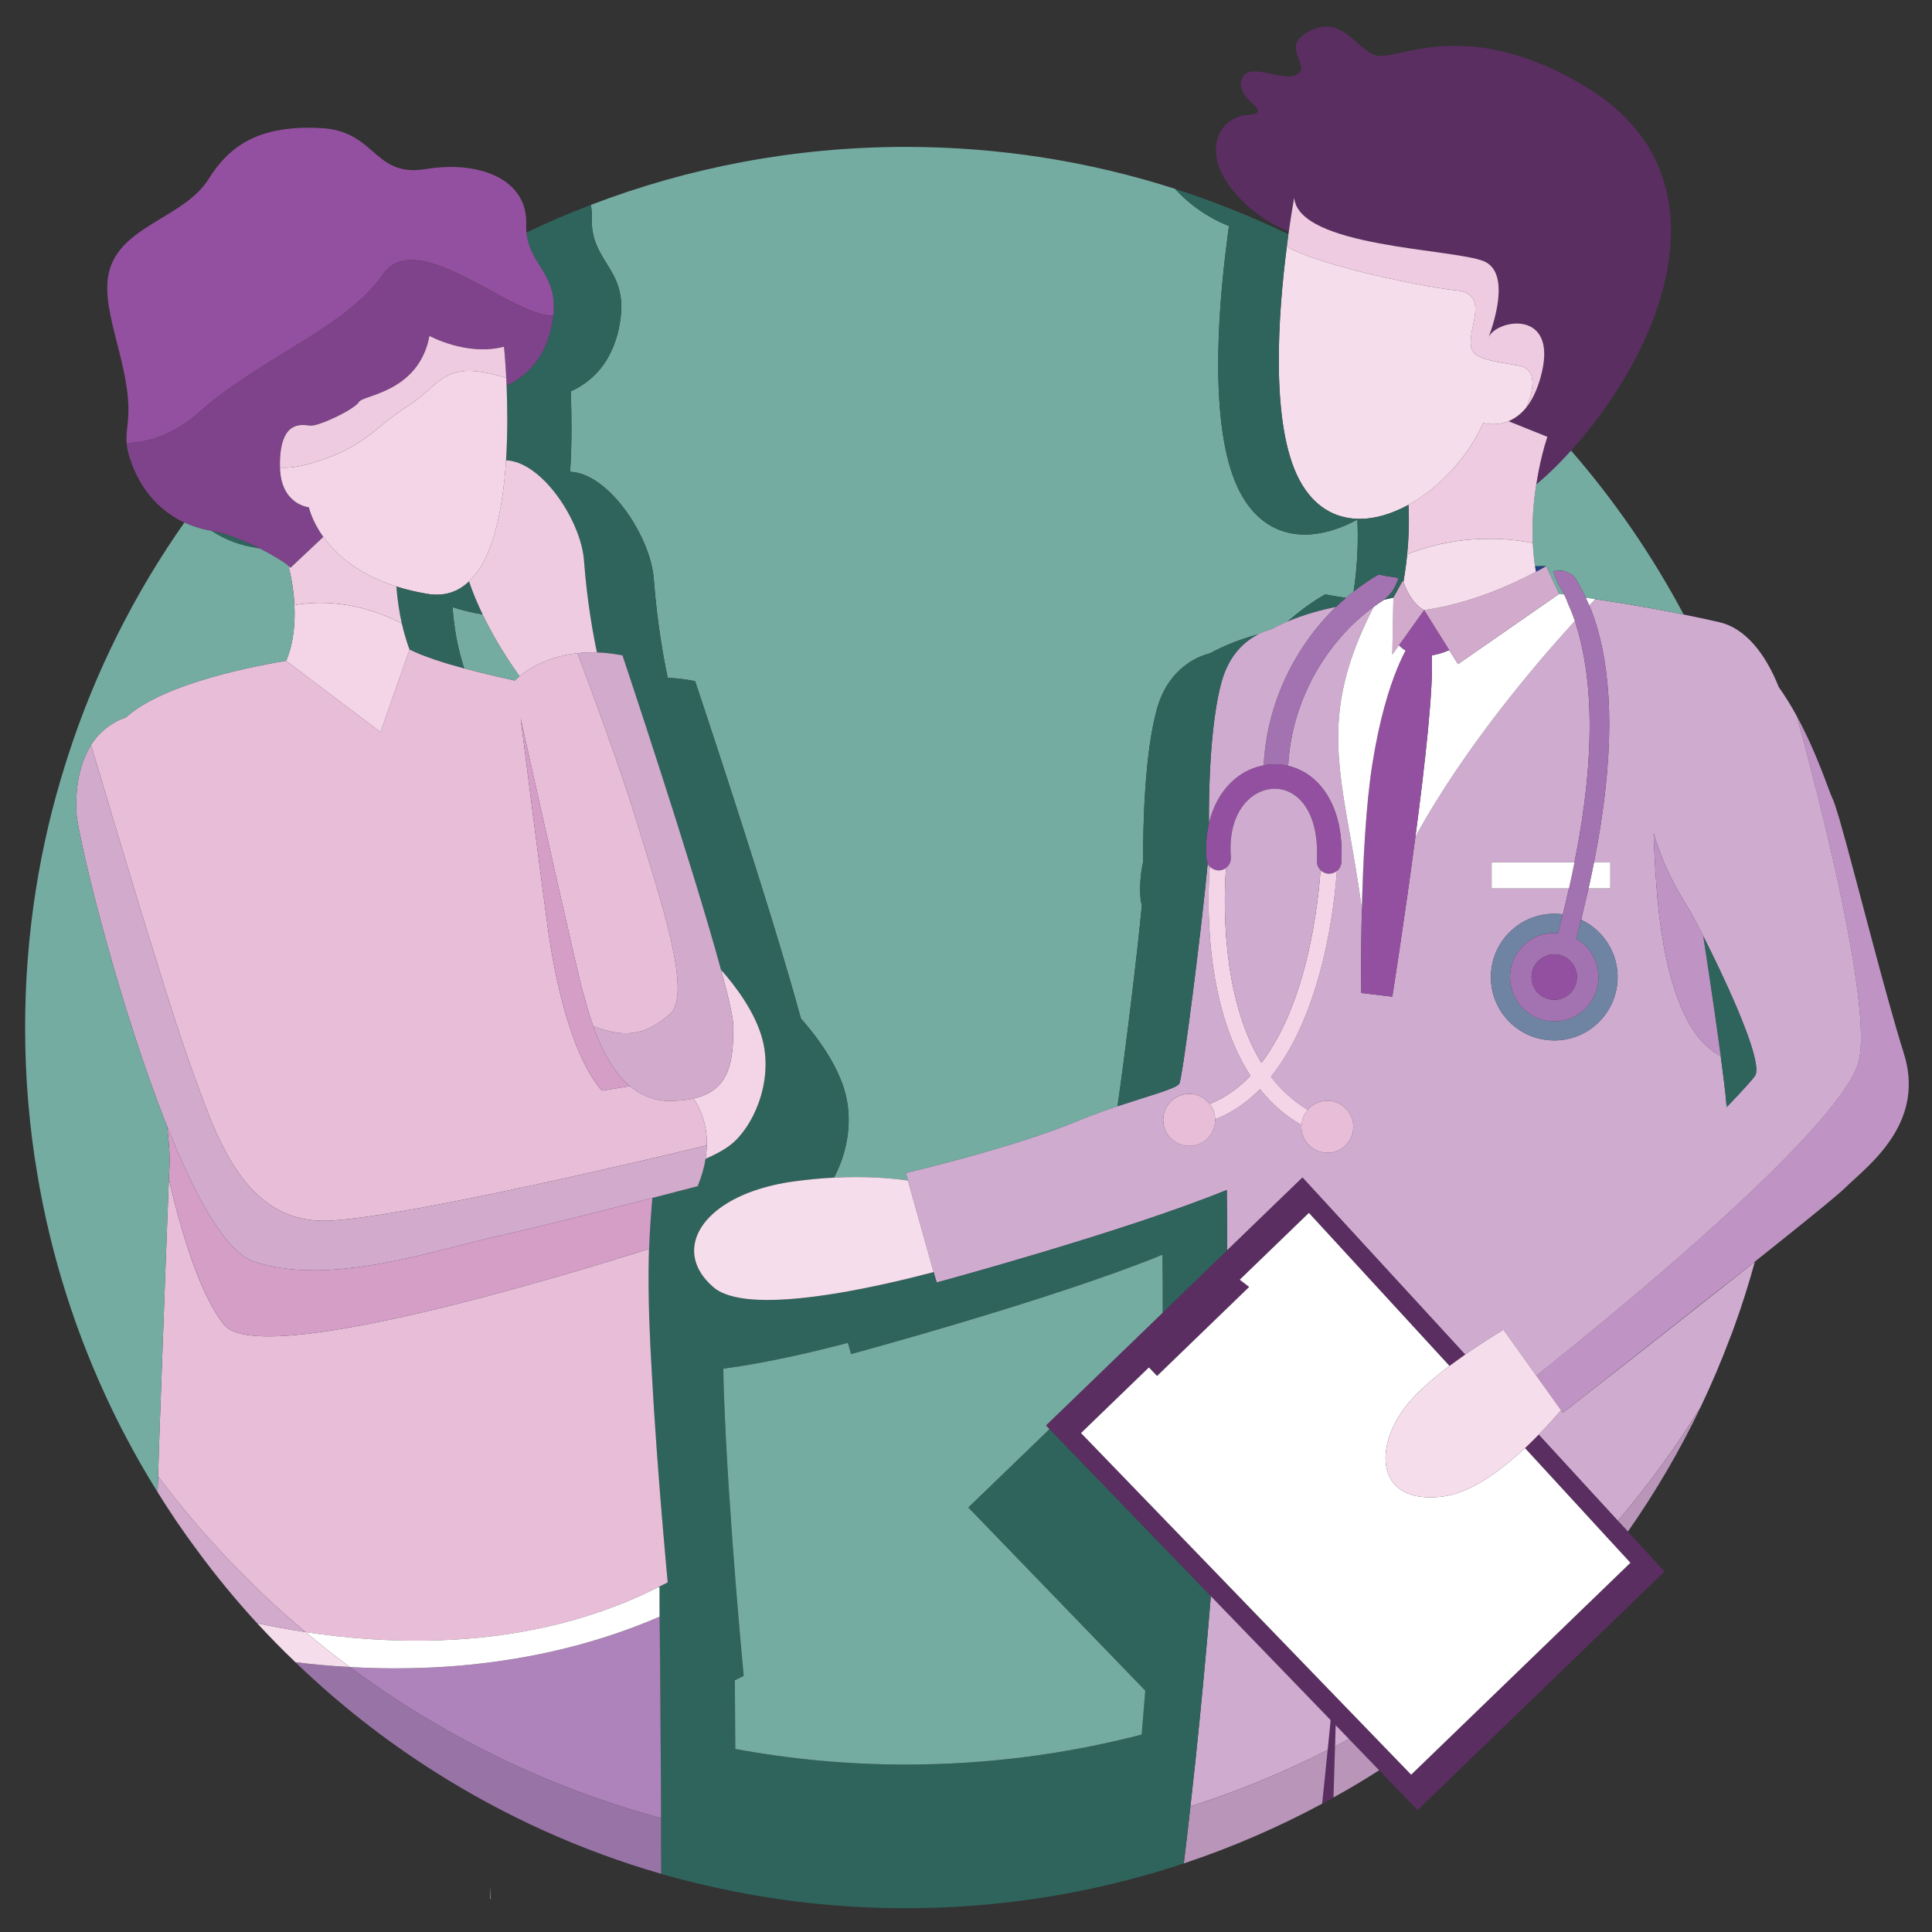 <?xml version="1.0" encoding="utf-8"?>
<!-- Generator: Adobe Illustrator 24.1.3, SVG Export Plug-In . SVG Version: 6.00 Build 0)  -->
<svg version="1.1" id="Layer_1" xmlns="http://www.w3.org/2000/svg" xmlns:xlink="http://www.w3.org/1999/xlink" x="0px" y="0px"
	 viewBox="0 0 800 800" style="enable-background:new 0 0 800 800;" xml:space="preserve">
<rect x="0" y="0" width="800" height="800" fill="#333333" stroke="none"/>
<style type="text/css">
	.st0{fill:none;}
	.st1{fill:#BF94C4;}
	.st2{fill:#CFABD0;}
	.st3{fill:#2F645C;}
	.st4{fill:#75ACA2;}
	.st5{fill:#B895B9;}
	.st6{fill:#5B2E62;}
	.st7{fill:#6E84A2;}
	.st8{fill:#FFFFFF;}
	.st9{fill:#A372B1;}
	.st10{fill:#231F20;}
	.st11{fill:#9450A0;}
	.st12{fill:none;stroke:#CFABD0;stroke-width:0;stroke-linecap:round;stroke-linejoin:round;}
	.st13{fill:#F6DDEB;}
	.st14{fill:#D2AACC;}
	.st15{fill:#EECBE1;}
	.st16{fill:#223F81;}
	.st17{fill:none;stroke:#D2AACC;stroke-width:0;stroke-linecap:round;stroke-linejoin:round;}
	.st18{fill:#E7BDD8;}
	.st19{fill:#F3D5E7;}
	.st20{fill:#9873A6;}
	.st21{fill:#AE82BA;}
	.st22{fill:#0AAC90;}
	.st23{fill:#D49EC7;}
	.st24{fill:#7E438A;}
	.st25{fill:none;stroke:#75ACA2;stroke-width:0;stroke-linecap:round;stroke-linejoin:round;}
</style>
<g>
	<path class="st0" d="M655.45,377.67c0.19-0.68,0.34-1.35,0.49-2.03c0.04-0.19,0.11-0.38,0.11-0.56c-0.3,1.28-0.64,2.59-0.9,3.79
		C655.23,378.46,655.34,378.09,655.45,377.67z"/>
	<path class="st0" d="M714.83,456.9c0,0.86,0.04,1.43,0,1.73C714.86,458.33,714.86,457.77,714.83,456.9z"/>
	<path class="st0" d="M724.43,524.2c-2.66,2.1-7.13,5.63-12.65,9.95c-17.86,14.07-46.5,36.63-58.74,46.28
		c10.96-8.56,35.39-27.74,58.62-46.09C715.99,530.91,720.31,527.5,724.43,524.2z"/>
	<path class="st0" d="M273.27,682.09c-0.11-14.94-0.19-24.88-0.19-24.88v5.59C273.12,667.98,273.19,674.51,273.27,682.09z"/>
	<path class="st0" d="M649.26,583.38c0.6-0.45,1.35-1.01,2.18-1.73C650.61,582.33,649.86,582.9,649.26,583.38z"/>
	<path class="st1" d="M788.35,436.22c-7.77-24.55-20.6-76-26.65-96.91c-1.39-4.65-2.4-7.81-2.96-8.82
		c-0.04-0.07-0.08-0.15-0.11-0.26c0,0,0,0-0.04-0.04c-1.46-3.12-6.23-18.32-14.6-33.67c4.24,15.46,11.37,42.41,17.15,69.17
		c0.11,0.64,0.26,1.28,0.41,1.91c3.57,16.81,6.61,33.44,8.07,46.99c1.09,9.87,1.31,18.09,0.3,23.64
		c-1.2,6.61-7.92,16.29-17.83,27.55c-4.69,5.33-10.13,11.03-16.03,16.93c-0.34,0.34-0.68,0.68-1.01,1.01
		c-32.73,32.54-79.42,70.41-98.9,85.91l10.25,14.3l0.75,1.09c0,0,0.04,0,0.07-0.04c0-0.04,0.08-0.08,0.15-0.15
		c0.3-0.23,0.94-0.71,1.88-1.46c0.6-0.49,1.35-1.05,2.18-1.73c0.49-0.38,1.05-0.79,1.61-1.24c12.24-9.65,40.87-32.2,58.74-46.28
		c5.52-4.32,9.98-7.84,12.65-9.95c0.75-0.6,1.46-1.16,2.21-1.76c0.3-0.23,0.49-0.38,0.49-0.38c3.79-3,7.43-5.93,10.85-8.67
		c13.44-10.77,23.61-19.07,25.97-21.43c4.58-4.58,14.07-11.86,20.34-22.22C789.63,460.88,792.63,449.81,788.35,436.22z"/>
	<path class="st2" d="M658.12,250.71c1.16,2.78,2.18,5.7,3.12,8.86c6.61,22.26,7.43,53.86-1.2,97.51h6.76v10.81h-9.01
		c-0.04,0.08-0.07,0.34-0.19,0.79c-0.08,0.41-0.23,0.98-0.38,1.61c-0.15,0.64-0.34,1.43-0.53,2.25c-0.19,0.83-0.41,1.69-0.64,2.55
		c0,0.19-0.08,0.38-0.11,0.56c-0.15,0.68-0.3,1.35-0.49,2.03c-0.23,1.05-0.49,2.1-0.75,3.15c3.98,1.88,7.43,4.73,9.98,8.18
		c3.98,5.4,5.93,12.35,4.84,19.48c-1.09,7.17-4.95,13.21-10.36,17.23c-5.4,3.98-12.35,5.89-19.52,4.8
		c-7.13-1.05-13.17-4.95-17.19-10.36c-3.98-5.4-5.89-12.31-4.8-19.48c1.05-7.17,4.95-13.21,10.36-17.19l0.23-0.19
		c5.29-3.79,11.93-5.63,18.84-4.69h0.04c0.56-2.25,1.13-4.5,1.61-6.72c0.19-0.79,0.38-1.58,0.53-2.33c0.15-0.56,0.3-1.13,0.41-1.69
		h-32.01v-10.81h34.3c9.12-45.3,7.43-77.24,0.49-98.9c-0.11-0.38-0.23-0.71-0.34-1.05c-0.26,0.26-0.53,0.56-0.79,0.86
		c-14.94,16.4-44.85,51.23-65.23,88.5c-4.5,34.19-9.57,66.24-9.57,66.24l-12.84-1.54c0,0-0.23-15.16,0.23-34.64
		c-1.76-13.47-3.9-24.96-5.74-35.43c-5.48-31.38-8.22-53.26,10.66-89.85c-19.55,14.3-34.04,38.66-35.43,65.87
		c2.63,0.64,5.14,1.65,7.51,3.15c6.23,3.98,11.33,11.07,13.51,21.47c0.9,4.47,1.31,9.53,1.01,15.2c-0.08,1.5-0.79,2.81-1.88,3.72
		c-0.9,13.17-5.52,58.06-27.29,85.2c4.13,5.37,9.16,10.06,15.2,13.7c0.04-0.04,0.04-0.07,0.08-0.07l0.08-0.11
		c1.8-2.03,4.39-3.34,7.28-3.53c3-0.23,5.74,0.83,7.81,2.63c2.06,1.8,3.45,4.43,3.64,7.39c0.23,2.97-0.83,5.74-2.63,7.81
		c-1.8,2.06-4.43,3.45-7.39,3.64c-2.96,0.19-5.7-0.83-7.81-2.66c-2.06-1.8-3.45-4.39-3.64-7.36c-0.04-0.49,0.04-0.98,0.04-1.43
		c-6.83-3.94-12.54-9.01-17.19-14.9c-5.25,5.37-11.45,9.72-18.58,12.54c0.04,2.78-0.9,5.37-2.63,7.32c-1.8,2.06-4.43,3.45-7.39,3.64
		c-2.96,0.19-5.7-0.83-7.81-2.66c-2.06-1.8-3.45-4.43-3.64-7.39c-0.19-2.97,0.83-5.7,2.66-7.81l0.07-0.08
		c1.8-2.03,4.39-3.34,7.28-3.57c3-0.19,5.74,0.83,7.81,2.66c0.53,0.45,1.01,0.94,1.43,1.5c6.49-2.63,12.05-6.64,16.85-11.67
		c-19.33-29.8-17.83-73.71-16.85-86.66c-0.34-0.38-0.64-0.75-0.86-1.2c-2.4,26.2-10.4,88.91-11.75,91.16
		c-1.13,1.95-12.87,5.1-25.6,9.31c-5.25,1.76-10.7,3.68-15.61,5.74c-27.4,11.52-72.06,21.88-72.06,21.88l0.9,3.15l10.66,37.91
		l1.24,4.32c0,0,77.77-21.02,120.14-38.32c0.11,8.26,0.15,16.59,0.11,25l0.08-0.04l31.15-30.1l67.37,73.3
		c5.67-3.94,11.26-7.51,15.88-10.28l13.59,19.03c19.48-15.5,66.17-53.37,98.9-85.91c0.34-0.34,0.68-0.68,1.01-1.01
		c5.89-5.89,11.33-11.6,16.03-16.93c9.91-11.26,16.63-20.94,17.83-27.55c1.01-5.55,0.79-13.77-0.3-23.64
		c-1.46-13.55-4.5-30.18-8.07-46.99c-0.15-0.64-0.3-1.28-0.41-1.91c-5.78-26.76-12.91-53.71-17.15-69.17
		c-2.21-4.09-4.73-8.18-7.47-12.05c-5.63-14.19-14.07-24.43-24.55-26.84c-5.03-1.16-10.02-2.21-14.82-3.19
		c-20.08-4.05-36.52-6.34-36.52-6.34S659.73,249.05,658.12,250.71z M700.19,377.9c0.94,1.69,2.81,5.18,5.07,9.68
		c8.18,16.1,21.99,45.45,21.99,55.32c0,1.16-0.15,2.03-0.56,2.59c-1.31,1.91-5.74,6.68-11.48,12.72c-0.11,0.15-0.23,0.26-0.38,0.41
		c0.04-0.3,0-0.86,0-1.73c0-0.04,0-0.08,0-0.08c-0.23-3.45-1.16-10.85-2.33-19.63c-2.06-0.94-4.73-2.74-7.69-5.85
		c-0.04-0.04-0.04-0.04-0.04-0.04c-3.75-4.13-7.81-10.73-11.26-21.21c-3.49-10.51-6.38-24.96-7.73-44.77
		c-0.53-7.54-0.86-14.3-1.05-20.34C689.79,362.32,696.89,372.08,700.19,377.9z"/>
	<path class="st3" d="M714.83,456.83c0,0,0,0.04,0,0.08c0.15,0.45,0.26,0.86,0.38,1.31c5.74-6.04,10.17-10.81,11.48-12.72
		c0.41-0.56,0.56-1.43,0.56-2.59c0-9.87-13.81-39.22-21.99-55.32c0,0,4.43,28.64,7.24,49.62
		C713.66,445.98,714.6,453.37,714.83,456.83z"/>
	<path class="st2" d="M711.67,534.33c-23.23,18.35-47.66,37.53-58.62,46.09c-0.56,0.45-1.13,0.86-1.61,1.24
		c-0.83,0.71-1.58,1.28-2.18,1.73c-0.94,0.75-1.58,1.24-1.88,1.46c-0.08,0.08-0.15,0.11-0.15,0.15c-0.04,0.04-0.07,0.04-0.07,0.04
		l-0.75-1.09c-2.78,3.23-5.89,6.68-9.27,10.1l16.55,18.02l16.21,17.64c12.65-14.82,24.13-30.59,34.34-47.18
		c4.47-9.38,8.56-18.99,12.24-28.82c0.53-1.28,0.98-2.51,1.43-3.79c3.3-9.01,6.19-18.17,8.74-27.47c-0.75,0.6-1.46,1.16-2.21,1.76
		C720.31,527.5,715.99,530.91,711.67,534.33z"/>
	<path class="st4" d="M714.83,458.63c0.15-0.15,0.26-0.26,0.38-0.41c-0.11-0.45-0.23-0.86-0.38-1.31
		C714.86,457.77,714.86,458.33,714.83,458.63z"/>
	<path class="st1" d="M693.51,410.1c3.45,10.47,7.51,17.08,11.26,21.21c0,0,0,0,0.04,0.04c2.96,3.11,5.63,4.92,7.69,5.85
		c-2.81-20.98-7.24-49.62-7.24-49.62c-2.25-4.5-4.13-7.99-5.07-9.68c-3.3-5.82-10.4-15.58-15.46-32.91
		c0.19,6.04,0.53,12.8,1.05,20.34C687.13,385.14,690.02,399.59,693.51,410.1z"/>
	<path class="st5" d="M674.07,634.2c11.41-16.29,21.54-33.59,30.18-51.68c-10.21,16.59-21.69,32.35-34.34,47.18L674.07,634.2z"/>
	<path class="st6" d="M614.43,108.16c11.45,4.77,3.72,26.87,2.03,31.34c3.72-7.36,28.07-11.37,22.03,14.56
		c-1.39,6-3.42,10.4-5.63,13.55c-0.3,0.41-0.6,0.79-0.9,1.16c-2.36,2.93-4.92,4.62-7.36,5.63l16.14,6.49c0,0-0.53,1.46-1.28,4.13
		c-0.98,3.53-2.33,8.93-3.34,15.58c0,0,6.08-4.8,14.41-14c7.96-8.82,17.98-21.66,26.72-38.24c1.05-1.99,2.06-4.02,3.04-6.08
		c3.53-7.54,6.61-15.69,8.67-24.1c7.21-28.97,2.85-61.14-32.76-82.49c-9.23-5.55-17.75-9.38-25.56-11.97
		c-18.84-6.23-33.44-5.14-43.8-3.27c-8.03,1.39-13.51,3.27-16.48,2.63c-4.43-0.94-8.07-5.52-12.46-8.74
		c-4.09-3-8.78-4.84-15.24-1.69l-0.04,0.04c-11.78,5.78-2.44,12.46-4.02,16.48c-0.23,0.6-0.68,1.13-1.46,1.58
		c-6.19,3.68-20.6-6.04-23.12,2.4c-2.51,8.48,14.86,13.51,2.51,14.45c-12.35,1.13-18.54,15.31-6.64,30.44
		c8.63,10.96,18.84,15.88,23.79,17.79c1.2-8.59,2.21-13.96,2.21-13.96C537.68,102.42,601.63,102.91,614.43,108.16z"/>
	<path class="st4" d="M636.12,200.6c-1.09,6.94-1.84,15.31-1.43,24.25c0.11,3.12,0.45,6.34,0.9,9.61c2.85-0.04,4.58-0.04,4.58-0.04
		l5.44,11.48c0,0,0.75,0.08,2.03,0.26c-0.49-1.05-1.05-2.14-1.58-2.96c-1.5-2.25-2.96-6.68-2.96-6.68s3.19-0.53,4.58-0.08
		c1.35,0.49,3.15,1.31,3.87,2.1l0.56,0.56l0.68,1.09c1.39,2.25,2.63,4.73,3.87,7.28c1.24,0.23,2.59,0.41,3.98,0.64
		c0,0,16.44,2.29,36.52,6.34c-12.95-24.4-28.64-47.18-46.61-67.86C642.2,195.8,636.12,200.6,636.12,200.6z"/>
	<path class="st6" d="M653.69,612.06l-16.55-18.02c-1.8,1.88-3.72,3.75-5.67,5.59l16.63,18.09l16.55,18.02l10.47,11.37l-90.79,87.75
		l-18.32-18.95L543.2,692.3l-95.56-98.9l28.11-27.17l3.38,3.53l38.13-36.86l-3.9-3l28.64-27.66l58.21,63.35
		c2.14-1.58,4.32-3.15,6.49-4.69l-67.37-73.3l-31.15,30.1l-0.08,0.04l-26.68,25.82l-48.34,46.69l1.46,1.5l66.84,69.17l33.89,35.05
		L551,712.27c-0.41,4.13-0.83,8.26-1.24,12.35c-0.75,7.51-1.5,14.94-2.29,22.26c1.58-0.83,3.15-1.69,4.69-2.59
		c0.23-6.98,0.41-14.07,0.64-21.21c0.08-2.89,0.19-5.78,0.26-8.71l5.48,5.67l12.54,12.99l15.91,16.48l102.24-98.78l-15.16-16.51
		l-4.17-4.5L653.69,612.06z"/>
	<path class="st7" d="M653.99,383.57c-0.19,0.86-0.41,1.73-0.68,2.63c-0.19,0.83-0.41,1.69-0.64,2.55c2.21,1.28,4.17,2.93,5.63,4.95
		c2.78,3.79,4.13,8.63,3.38,13.62c-0.75,4.99-3.45,9.23-7.21,12.01c-3.79,2.78-8.63,4.13-13.62,3.38
		c-4.99-0.75-9.23-3.45-12.01-7.24c-2.78-3.75-4.13-8.59-3.38-13.59c0.71-4.8,3.27-8.89,6.79-11.63c0.15-0.15,0.3-0.26,0.45-0.38
		l0.19-0.19c3.42-2.44,7.73-3.64,12.24-3.27c0.19-0.83,0.41-1.61,0.6-2.4c0.23-0.79,0.41-1.58,0.6-2.36
		c0.04-0.07,0.04-0.15,0.04-0.23c0.26-0.94,0.49-1.88,0.75-2.81h-0.04c-6.91-0.94-13.55,0.9-18.84,4.69l-0.23,0.19
		c-5.4,3.98-9.31,10.02-10.36,17.19c-1.09,7.17,0.83,14.07,4.8,19.48c4.02,5.4,10.06,9.31,17.19,10.36
		c7.17,1.09,14.11-0.83,19.52-4.8c5.4-4.02,9.27-10.06,10.36-17.23c1.09-7.13-0.86-14.07-4.84-19.48c-2.55-3.45-6-6.31-9.98-8.18
		c-0.11,0.45-0.23,0.94-0.38,1.39C654.25,382.67,654.1,383.12,653.99,383.57z"/>
	<path class="st8" d="M666.79,367.88v-10.81h-6.76c-0.68,3.53-1.46,7.13-2.25,10.81H666.79z"/>
	<path class="st9" d="M649.45,250.44c0.98,2.06,1.84,4.35,2.66,6.68c0.11,0.34,0.23,0.68,0.34,1.05c6.94,21.66,8.63,53.59-0.49,98.9
		c-0.68,3.53-1.46,7.13-2.29,10.81c-0.11,0.56-0.26,1.13-0.41,1.69c-0.15,0.75-0.34,1.54-0.53,2.33c-0.49,2.21-1.05,4.47-1.61,6.72
		c-0.26,0.94-0.49,1.88-0.75,2.81c0,0.08,0,0.15-0.04,0.23c-0.19,0.79-0.38,1.58-0.6,2.36c-0.19,0.79-0.41,1.58-0.6,2.4
		c-4.5-0.38-8.82,0.83-12.24,3.27l-0.19,0.19c-0.15,0.11-0.3,0.23-0.45,0.38c-3.53,2.74-6.08,6.83-6.79,11.63
		c-0.75,4.99,0.6,9.83,3.38,13.59c2.78,3.79,7.02,6.49,12.01,7.24c4.99,0.75,9.83-0.6,13.62-3.38c3.75-2.78,6.46-7.02,7.21-12.01
		c0.75-4.99-0.6-9.83-3.38-13.62c-1.46-2.03-3.42-3.68-5.63-4.95c0.23-0.86,0.45-1.73,0.64-2.55c0.26-0.9,0.49-1.76,0.68-2.63
		c0.11-0.45,0.26-0.9,0.34-1.35c0.23-0.86,0.49-2.03,0.83-3.34c0.26-1.2,0.6-2.51,0.9-3.79c0.23-0.86,0.45-1.73,0.64-2.55
		c0.19-0.83,0.38-1.61,0.53-2.25c0.15-0.64,0.3-1.2,0.38-1.61c0.11-0.45,0.15-0.71,0.19-0.79c0.79-3.68,1.58-7.28,2.25-10.81
		c8.63-43.65,7.81-75.25,1.2-97.51c-0.94-3.15-1.95-6.08-3.12-8.86c-0.45-1.09-0.98-2.14-1.46-3.23c-1.24-2.55-2.48-5.03-3.87-7.28
		l-0.68-1.09l-0.56-0.56c-0.71-0.79-2.51-1.61-3.87-2.1c-1.39-0.45-4.58,0.08-4.58,0.08s1.46,4.43,2.96,6.68
		c0.53,0.83,1.09,1.91,1.58,2.96c0.64,1.31,1.16,2.55,1.39,3.23L649.45,250.44z M652.86,405.97c-0.38,2.59-1.76,4.77-3.72,6.19
		c-1.91,1.43-4.39,2.1-6.98,1.73c-2.55-0.41-4.73-1.76-6.16-3.72c-1.43-1.95-2.1-4.43-1.73-6.98c0.38-2.59,1.8-4.73,3.72-6.16
		l0.11-0.08c0.45-0.34,0.94-0.6,1.43-0.83h0.04c1.61-0.83,3.49-1.13,5.4-0.83c2.59,0.38,4.73,1.76,6.16,3.72
		C652.56,400.94,653.28,403.42,652.86,405.97z"/>
	<path class="st8" d="M660.63,248.12c-1.39-0.23-2.74-0.41-3.98-0.64c0.49,1.09,1.01,2.14,1.46,3.23
		C659.73,249.05,660.63,248.12,660.63,248.12z"/>
	<path class="st10" d="M654.33,382.22c0.15-0.45,0.26-0.94,0.38-1.39c0.26-1.05,0.53-2.1,0.75-3.15c-0.11,0.41-0.23,0.79-0.3,1.2
		C654.81,380.19,654.55,381.35,654.33,382.22z"/>
	<path class="st11" d="M644.98,395.31c-1.91-0.3-3.79,0-5.4,0.83h-0.04c-0.49,0.23-0.98,0.49-1.43,0.83l-0.11,0.08
		c-1.91,1.43-3.34,3.57-3.72,6.16c-0.38,2.55,0.3,5.03,1.73,6.98c1.43,1.95,3.6,3.3,6.16,3.72c2.59,0.38,5.07-0.3,6.98-1.73
		c1.95-1.43,3.34-3.6,3.72-6.19c0.41-2.55-0.3-5.03-1.73-6.94C649.71,397.08,647.57,395.69,644.98,395.31z"/>
	<path class="st8" d="M600.09,269.21c-2.7,1.16-5.1,1.84-7.24,2.14c0.83,12.84-2.74,44.81-6.76,75.14
		c20.38-37.27,50.29-72.1,65.23-88.5c0.26-0.3,0.53-0.6,0.79-0.86c-0.83-2.33-1.69-4.62-2.66-6.68l-0.41-1.05
		c-0.23-0.68-0.75-1.91-1.39-3.23c-1.28-0.19-2.03-0.26-2.03-0.26l-41.89,29.09L600.09,269.21z"/>
	<path class="st8" d="M617.66,357.07v10.81h32.01c0.83-3.68,1.61-7.28,2.29-10.81H617.66z"/>
	<path class="st8" d="M582.6,581.69c4.28-5.33,10.73-10.88,17.6-16.1l-58.21-63.35l-28.64,27.66l3.9,3l-38.13,36.86l-3.38-3.53
		l-28.11,27.17l95.56,98.9l22.82,23.61l18.32,18.95l90.79-87.75l-10.47-11.37l-16.55-18.02l-16.63-18.09
		c-10.66,9.95-22.93,18.73-34.19,20.08C569.43,623.09,568.64,599.03,582.6,581.69z"/>
	<path class="st12" d="M647.23,585c0-0.04,0.08-0.08,0.15-0.15"/>
	<path class="st13" d="M606.7,560.9c-2.18,1.54-4.35,3.12-6.49,4.69c-6.87,5.22-13.32,10.77-17.6,16.1
		c-13.96,17.34-13.17,41.4,14.67,38.02c11.26-1.35,23.53-10.13,34.19-20.08c1.95-1.84,3.87-3.72,5.67-5.59
		c3.38-3.42,6.49-6.87,9.27-10.1l-10.25-14.3l-13.59-19.03C617.96,553.4,612.37,556.96,606.7,560.9z"/>
	<path class="st14" d="M623.36,242.79c-9.16,3.94-21.13,8.11-33.67,9.83l10.4,16.59l3.64,5.78l41.89-29.09l-5.44-11.48
		c0,0-1.5,0.9-4.2,2.33C633.01,238.32,628.69,240.5,623.36,242.79z"/>
	<path class="st15" d="M634.7,224.85c-0.41-8.93,0.34-17.3,1.43-24.25c1.01-6.64,2.36-12.05,3.34-15.58
		c0.75-2.66,1.28-4.13,1.28-4.13l-16.14-6.49c-5.55,2.25-10.43,0.71-10.43,0.71c-6.34,14.22-18.17,26.91-30.96,33.93
		c0.38,7.32,0.08,14.3-0.53,20.45c12.61-4.99,24.62-6.46,34.57-6.38C624.23,223.16,630.23,223.95,634.7,224.85z"/>
	<path class="st16" d="M640.18,234.42c0,0-1.73,0-4.58,0.04c0.11,0.75,0.26,1.54,0.38,2.29
		C638.68,235.32,640.18,234.42,640.18,234.42z"/>
	<path class="st15" d="M561.55,112.06c16.7,4.28,34.6,7.54,41.17,8.14c12.69,1.16,7.02,12.2,6.34,19.74
		c-0.3,3.19,0.08,5.25,1.95,6.76c2.48,2.03,7.66,3.08,17.45,4.62c7.54,1.16,7.02,8.37,4.09,15.99c-0.19,0.49-0.38,0.98-0.6,1.46
		c0.3-0.38,0.6-0.75,0.9-1.16c2.21-3.15,4.24-7.54,5.63-13.55c6.04-25.93-18.32-21.92-22.03-14.56c1.69-4.47,9.42-26.57-2.03-31.34
		c-12.8-5.25-76.75-5.74-78.52-26.31c0,0-1.01,5.37-2.21,13.96c-0.07,0.38-0.11,0.79-0.19,1.16c-0.23,1.61-0.45,3.34-0.68,5.18
		C538.95,105.61,549.95,109.06,561.55,112.06z"/>
	<path class="st13" d="M581.33,241.59c0.15,0.45,0.38,0.98,0.64,1.58c0.41,0.9,0.94,1.95,1.54,3.04c0.41,0.71,0.9,1.46,1.43,2.18
		c0.41,0.56,0.9,1.13,1.39,1.65c0.98,1.05,2.1,1.95,3.38,2.59c12.54-1.73,24.51-5.89,33.67-9.83c5.33-2.29,9.65-4.47,12.61-6.04
		c-0.11-0.75-0.26-1.54-0.38-2.29c-0.45-3.27-0.79-6.49-0.9-9.61c-4.47-0.9-10.47-1.69-17.45-1.73c-9.95-0.07-21.96,1.39-34.57,6.38
		c-0.38,3.98-0.9,7.58-1.46,10.77c-0.04,0.26-0.08,0.49-0.11,0.75C581.18,241.17,581.25,241.36,581.33,241.59z"/>
	<path class="st13" d="M614.17,175.12c0,0,4.88,1.54,10.43-0.71c2.44-1.01,4.99-2.7,7.36-5.63c0.23-0.49,0.41-0.98,0.6-1.46
		c2.93-7.62,3.45-14.82-4.09-15.99c-9.8-1.54-14.97-2.59-17.45-4.62c-1.88-1.5-2.25-3.57-1.95-6.76c0.68-7.54,6.34-18.58-6.34-19.74
		c-6.57-0.6-24.47-3.87-41.17-8.14c-11.6-3-22.59-6.46-28.71-9.91c-3.49,26.95-7.09,73.82,5.33,96.79
		c5.89,10.88,14.49,15.58,23.87,15.88c6.87,0.23,14.15-1.95,21.17-5.78C596,202.03,607.82,189.34,614.17,175.12z"/>
	<path class="st11" d="M592.85,271.35c2.14-0.3,4.54-0.98,7.24-2.14l-10.4-16.59l-10.43,14.56c0,0,0.9,1.13,2.74,2.25
		c-0.83,1.5-2.06,4.02-3.53,7.58c-3.11,7.62-7.17,20.23-10.17,39.07c-2.78,17.41-3.9,41.06-4.39,60.46
		c-0.45,19.48-0.23,34.64-0.23,34.64l12.84,1.54c0,0,5.07-32.05,9.57-66.24C590.11,316.16,593.68,284.18,592.85,271.35z"/>
	<path class="st14" d="M579.26,267.18l10.43-14.56c-1.28-0.64-2.4-1.54-3.38-2.59c-0.49-0.53-0.98-1.09-1.39-1.65
		c-0.53-0.71-1.01-1.46-1.43-2.18c-0.6-1.09-1.13-2.14-1.54-3.04c-0.26-0.6-0.49-1.13-0.64-1.58c-0.07-0.23-0.15-0.41-0.23-0.56
		c-0.15-0.38-0.23-0.64-0.23-0.64l-3.9,7.06l-0.45,23.57L579.26,267.18z"/>
	<path class="st17" d="M581.33,241.59c0.15,0.45,0.38,0.98,0.64,1.58"/>
	<path class="st16" d="M581.22,240.27c-0.11,0.04-0.23,0.08-0.34,0.11c0,0,0.08,0.26,0.23,0.64
		C581.14,240.76,581.18,240.53,581.22,240.27z"/>
	<path class="st8" d="M558.17,341.12c1.84,10.47,3.98,21.96,5.74,35.43c0.49-19.4,1.61-43.05,4.39-60.46
		c3-18.84,7.06-31.45,10.17-39.07c1.46-3.57,2.7-6.08,3.53-7.58c-1.84-1.13-2.74-2.25-2.74-2.25l-2.74,3.83l0.45-23.57
		c-1.16,0.26-2.4,0.56-3.79,0.86c-1.46,0.94-2.93,1.91-4.35,2.96C549.95,287.86,552.69,309.74,558.17,341.12z"/>
	<path class="st9" d="M523.27,316.91c1.35-0.26,2.66-0.41,4.02-0.45c2.06-0.04,4.13,0.23,6.12,0.68
		c1.39-27.21,15.88-51.57,35.43-65.87c1.43-1.05,2.89-2.03,4.35-2.96c0.08-0.04,0.11-0.08,0.15-0.11c0.86-0.75,1.73-1.61,2.59-2.63
		c1.28-1.46,2.33-3.64,3.19-6.27c-2.78-0.38-5.55-0.83-8.29-1.39c-3.57,2.03-7.02,4.39-10.32,7.02c-1.09,0.83-2.14,1.69-3.19,2.63
		c-1.43,1.2-2.81,2.48-4.17,3.79C536.29,267.67,524.51,291.16,523.27,316.91z"/>
	<path class="st5" d="M552.8,723.08c-0.23,7.13-0.41,14.22-0.64,21.21c6.42-3.53,12.72-7.28,18.92-11.26l-12.54-12.99
		C556.63,721.09,554.72,722.1,552.8,723.08z"/>
	<path class="st4" d="M257.06,130.98c-0.23,2.21-0.64,4.54-1.31,7.21c-3.64,13.81-12.05,20.57-19.4,23.87
		c0.34,9.16,0.53,21.06-0.26,33.29c15.95,0.56,33.33,26.8,34.64,44.4c1.39,18.62,4.24,33.78,5.78,40.95
		c3.53,0.11,7.28,0.53,11.33,1.35c0,0,31.04,92.63,43.8,139.69c5.97,6.72,15.46,18.95,18.58,31.64c2.96,12.27,0.15,24.85-4.88,34.27
		c13.02-0.68,23.38,0.15,30.63,1.2l-0.9-3.15c0,0,44.66-10.36,72.06-21.88c4.92-2.06,10.36-3.98,15.61-5.74
		c3.15-21.84,8.22-63.05,10.1-83.51c-0.3-0.6-0.49-1.31-0.53-1.99c-0.49-5.93,0-11.18,1.09-15.91c-0.19-14.64,0.6-44.74,5.59-62.83
		c4.92-17.86,17.86-22.29,22.03-23.31c6.38-3.53,13.4-6.08,20-7.88c2.25-1.13,4.17-1.69,5.33-1.99c2.21-1.24,4.5-2.33,6.87-3.3
		c4.88-4.35,10.06-8.14,15.54-11.26c2.81,0.56,5.67,1.05,8.56,1.46c1.05-0.94,2.1-1.8,3.19-2.63c0.38-2.44,0.71-5.07,0.98-7.84
		c0.64-6.61,0.98-14.11,0.56-21.96c-17.83,9.76-37.38,9.38-48.34-10.85c-13.32-24.62-9.46-74.95-5.7-103.85
		c0.26-2.48,0.6-4.73,0.9-6.83c-4.69-1.8-13.89-6.19-22.33-15.39c-35.13-11.3-72.62-17.38-111.51-17.38
		c-45.94,0-89.93,8.48-130.42,24.02c0.34,1.69,0.49,3.49,0.41,5.4C244.48,108.24,259.27,110.94,257.06,130.98z"/>
	<path class="st3" d="M508.89,93.6c-0.3,2.1-0.64,4.35-0.9,6.83c-3.75,28.9-7.62,79.23,5.7,103.85
		c10.96,20.23,30.51,20.6,48.34,10.85c0.41,7.84,0.07,15.35-0.56,21.96c-0.26,2.78-0.6,5.4-0.98,7.84c3.3-2.63,6.76-4.99,10.32-7.02
		c2.74,0.56,5.52,1.01,8.29,1.39c-0.86,2.63-1.91,4.8-3.19,6.27c-0.86,1.01-1.73,1.88-2.59,2.63c-0.04,0.04-0.07,0.08-0.15,0.11
		c1.39-0.3,2.63-0.6,3.79-0.86l3.9-7.06c0.11-0.04,0.23-0.08,0.34-0.11c0.56-3.19,1.09-6.79,1.46-10.77
		c0.6-6.16,0.9-13.14,0.53-20.45c-7.02,3.83-14.3,6.01-21.17,5.78c-9.38-0.3-17.98-4.99-23.87-15.88
		c-12.42-22.97-8.82-69.85-5.33-96.79c0.23-1.84,0.45-3.57,0.68-5.18c-15.09-7.28-30.78-13.59-46.95-18.77
		C495.01,87.41,504.2,91.8,508.89,93.6z"/>
	<path class="st18" d="M538.88,467.3c0.19,2.97,1.58,5.55,3.64,7.36c2.1,1.84,4.84,2.85,7.81,2.66c2.97-0.19,5.59-1.58,7.39-3.64
		c1.8-2.06,2.85-4.84,2.63-7.81c-0.19-2.96-1.58-5.59-3.64-7.39c-2.06-1.8-4.8-2.85-7.81-2.63c-2.89,0.19-5.48,1.5-7.28,3.53
		l-0.08,0.11c-0.04,0-0.04,0.04-0.08,0.07c-1.46,1.69-2.36,3.9-2.55,6.31C538.92,466.32,538.84,466.81,538.88,467.3z"/>
	<path class="st2" d="M553.07,714.37c-0.08,2.93-0.19,5.82-0.26,8.71c1.91-0.98,3.83-1.99,5.74-3.04L553.07,714.37z"/>
	<path class="st11" d="M523.27,316.91c-3.27,0.6-6.46,1.84-9.38,3.75c-6.16,4.02-11.11,10.92-13.29,20.27
		c-1.01,4.39-1.46,9.31-1.01,14.82c0.04,0.64,0.23,1.28,0.49,1.84c0.23,0.45,0.53,0.83,0.86,1.2c1.01,1.09,2.48,1.73,4.09,1.61
		c0.98-0.08,1.88-0.45,2.63-1.01c1.35-1.01,2.14-2.63,2.03-4.43c-1.05-12.99,3.49-21.73,9.72-25.78c2.55-1.65,5.33-2.51,8.11-2.59
		c2.74-0.08,5.48,0.68,7.96,2.25c6.08,3.87,10.58,12.84,9.83,27.62c-0.08,1.5,0.53,2.85,1.5,3.83c0.86,0.86,2.03,1.43,3.34,1.5
		c1.28,0.04,2.48-0.38,3.42-1.13c1.09-0.9,1.8-2.21,1.88-3.72c0.3-5.67-0.11-10.73-1.01-15.2c-2.18-10.4-7.28-17.49-13.51-21.47
		c-2.36-1.5-4.88-2.51-7.51-3.15c-1.99-0.45-4.05-0.71-6.12-0.68C525.93,316.5,524.62,316.65,523.27,316.91z"/>
	<path class="st3" d="M557.31,247.55c-2.89-0.41-5.74-0.9-8.56-1.46c-5.48,3.12-10.66,6.91-15.54,11.26
		c6.76-2.85,13.81-4.77,19.93-6C554.49,250.03,555.88,248.75,557.31,247.55z"/>
	<path class="st19" d="M546.8,360.3c-0.86,12.54-5.07,54.35-24.47,79.79c-17-27.74-15.58-68.34-14.67-80.69
		c-0.75,0.56-1.65,0.94-2.63,1.01c-1.61,0.11-3.08-0.53-4.09-1.61c-0.98,12.95-2.48,56.86,16.85,86.66
		c-4.8,5.03-10.36,9.05-16.85,11.67c1.28,1.65,2.06,3.64,2.21,5.89c0.04,0.15,0,0.34,0,0.49c7.13-2.81,13.32-7.17,18.58-12.54
		c4.65,5.89,10.36,10.96,17.19,14.9c0.19-2.4,1.09-4.62,2.55-6.31c-6.04-3.64-11.07-8.33-15.2-13.7
		c21.77-27.14,26.38-72.02,27.29-85.2c-0.94,0.75-2.14,1.16-3.42,1.13C548.83,361.72,547.66,361.16,546.8,360.3z"/>
	<path class="st2" d="M492.94,747.96c19.67-6.27,38.66-14.11,56.82-23.34c0.41-4.09,0.83-8.22,1.24-12.35l-15.73-16.29l-33.89-35.05
		c-1.39,17.04-2.93,33.85-4.54,50.14C495.61,723.68,494.29,736.02,492.94,747.96z"/>
	<path class="st5" d="M492.94,747.96c-0.9,8.07-1.8,15.95-2.74,23.64c19.93-6.64,39.07-14.94,57.27-24.73
		c0.79-7.32,1.54-14.75,2.29-22.26C531.6,733.85,512.61,741.69,492.94,747.96z"/>
	<path class="st2" d="M522.33,440.09c19.4-25.45,23.61-67.26,24.47-79.79c-0.98-0.98-1.58-2.33-1.5-3.83
		c0.75-14.79-3.75-23.76-9.83-27.62c-2.48-1.58-5.22-2.33-7.96-2.25c-2.78,0.08-5.55,0.94-8.11,2.59
		c-6.23,4.05-10.77,12.8-9.72,25.78c0.11,1.8-0.68,3.42-2.03,4.43C506.75,371.74,505.33,412.35,522.33,440.09z"/>
	<path class="st2" d="M505.81,282.38c-4.65,16.85-5.37,44.89-5.22,58.55c2.18-9.35,7.13-16.25,13.29-20.27
		c2.93-1.91,6.12-3.15,9.38-3.75c1.24-25.75,13.02-49.24,29.87-65.57c-6.12,1.24-13.17,3.15-19.93,6c-2.36,0.98-4.65,2.06-6.87,3.3
		c-1.16,0.3-3.08,0.86-5.33,1.99C515.87,265.23,509,270.75,505.81,282.38z"/>
	<path class="st3" d="M488.32,448.76c1.35-2.25,9.35-64.97,11.75-91.16c-0.26-0.56-0.45-1.2-0.49-1.84
		c-0.45-5.52,0-10.43,1.01-14.82c-0.15-13.66,0.56-41.7,5.22-58.55c3.19-11.63,10.06-17.15,15.2-19.74c-6.61,1.8-13.62,4.35-20,7.88
		c-4.17,1.01-17.11,5.44-22.03,23.31c-4.99,18.09-5.78,48.19-5.59,62.83c-1.09,4.73-1.58,9.98-1.09,15.91
		c0.04,0.68,0.23,1.39,0.53,1.99c-1.88,20.45-6.94,61.66-10.1,83.51C475.45,453.86,487.2,450.71,488.32,448.76z"/>
	<path class="st18" d="M500.94,457.13c-0.41-0.56-0.9-1.05-1.43-1.5c-2.06-1.84-4.8-2.85-7.81-2.66c-2.89,0.23-5.48,1.54-7.28,3.57
		l-0.07,0.08c-1.84,2.1-2.85,4.84-2.66,7.81c0.19,2.96,1.58,5.59,3.64,7.39c2.1,1.84,4.84,2.85,7.81,2.66
		c2.97-0.19,5.59-1.58,7.39-3.64c1.73-1.95,2.66-4.54,2.63-7.32c0-0.15,0.04-0.34,0-0.49C503,460.77,502.21,458.78,500.94,457.13z"
		/>
	<path class="st3" d="M496.84,711.07c1.61-16.29,3.15-33.1,4.54-50.14l-66.84-69.17l-33.63,32.46l73.3,75.85
		c-0.49,6.08-1.01,12.16-1.5,18.17c-31.19,8.11-63.92,12.42-97.66,12.42c-24.1,0-47.7-2.21-70.6-6.46
		c-0.08-17.34-0.19-28.11-0.19-28.11h-0.07c0-0.08,0-0.15,0-0.26c1.24-0.64,2.51-1.2,3.75-1.88c0,0-6.38-65.98-8.22-117.36
		c-0.11-3.45-0.19-6.72-0.23-9.83c18.73-2.51,38.58-7.24,51.57-10.7l1.31,4.65c0,0,83.47-22.56,128.92-41.13
		c0.11,7.92,0.15,15.91,0.11,23.95v0.04l26.68-25.82c0.04-8.41,0-16.74-0.11-25c-42.37,17.3-120.14,38.32-120.14,38.32l-1.24-4.32
		c-10.58,2.78-25.97,6.49-41.28,8.97c-17.68,2.81-35.24,3.98-45.19,0.04c-1.8-0.71-3.38-1.58-4.62-2.66
		c-6.16-5.25-8.71-11.22-7.99-17.11c1.43-11.97,16.33-23.42,41.36-26.8c5.85-0.79,11.33-1.31,16.44-1.54
		c5.03-9.42,7.84-21.99,4.88-34.27c-3.12-12.69-12.61-24.92-18.58-31.64c-12.76-47.06-43.8-139.69-43.8-139.69
		c-4.05-0.83-7.81-1.24-11.33-1.35c-1.54-7.17-4.39-22.33-5.78-40.95c-1.31-17.6-18.69-43.84-34.64-44.4
		c0.79-12.24,0.6-24.13,0.26-33.29c7.36-3.3,15.76-10.06,19.4-23.87c0.68-2.66,1.09-4.99,1.31-7.21
		c2.21-20.04-12.57-22.74-12.01-40.72c0.08-1.91-0.08-3.72-0.41-5.4c-9.08,3.45-17.98,7.28-26.65,11.45
		c1.39,13.62,13.02,17.08,11.11,34.34c-0.23,2.06-0.6,4.24-1.24,6.72c-3.38,12.87-11.22,19.14-18.09,22.22
		c0.34,8.56,0.49,19.63-0.23,31.04c5.55,0.19,11.33,3.75,16.4,8.97c8.48,8.74,15.09,22.14,15.88,32.39
		c1.28,17.34,3.94,31.49,5.37,38.17c3.3,0.11,6.79,0.49,10.58,1.24c0,0,28.9,86.32,40.8,130.2c5.55,6.23,14.41,17.64,17.3,29.46
		c4.28,17.64-4.32,35.99-13.36,43.01c-2.85,2.21-6.61,4.17-10.36,5.78c-0.56,3.49-1.58,7.24-3.27,11.33c0,0-7.69,2.03-18.77,4.88
		c-0.56,6.46-1.05,13.14-1.35,21.06c-0.04,1.24-0.08,2.48-0.11,3.75c-0.15,7.09-0.11,15.24,0.19,25c0.26,7.21,0.6,14.71,1.05,22.29
		c2.33,42.71,6.61,87.07,6.61,87.07c-1.16,0.64-2.33,1.16-3.49,1.76c0,0.07,0,0.15,0,0.23h0.07c0,0,0.08,9.95,0.19,24.88
		c0.11,10.06,0.19,21.96,0.26,35.09c0.04,3.72,0.08,7.54,0.08,11.45c0.08,7.54,0.11,15.39,0.11,23.46c0,0.23,0,0.49,0,0.75
		c0.04,7.54,0.07,15.24,0.07,23.08c10.17,2.93,20.53,5.4,31.04,7.43c22.71,4.47,46.2,6.79,70.22,6.79
		c31.68,0,62.41-4.05,91.73-11.63c7.92-2.06,15.73-4.35,23.42-6.91c0.94-7.69,1.84-15.58,2.74-23.64
		C494.29,736.02,495.61,723.68,496.84,711.07z"/>
	<path class="st4" d="M481.31,519.58c-45.45,18.58-128.92,41.13-128.92,41.13l-1.31-4.65c-12.99,3.45-32.84,8.18-51.57,10.7
		c0.04,3.12,0.11,6.38,0.23,9.83c1.84,51.38,8.22,117.36,8.22,117.36c-1.24,0.68-2.51,1.24-3.75,1.88c0,0.11,0,0.19,0,0.26h0.07
		c0,0,0.11,10.77,0.19,28.11c22.89,4.24,46.5,6.46,70.6,6.46c33.74,0,66.47-4.32,97.66-12.42c0.49-6.01,1.01-12.09,1.5-18.17
		l-73.3-75.85l33.63-32.46l-1.46-1.5l48.34-46.69v-0.04C481.46,535.49,481.42,527.5,481.31,519.58z"/>
	<path class="st13" d="M345.33,487.64c-5.1,0.23-10.58,0.75-16.44,1.54c-25.03,3.38-39.93,14.82-41.36,26.8
		c-0.71,5.89,1.84,11.86,7.99,17.11c1.24,1.09,2.81,1.95,4.62,2.66c9.95,3.94,27.51,2.78,45.19-0.04
		c15.31-2.48,30.7-6.19,41.28-8.97l-10.66-37.91C368.71,487.79,358.35,486.97,345.33,487.64z"/>
	<path class="st19" d="M287.16,454.88c3.08,4.5,5.7,10.92,5.52,19.4c-0.08,1.76-0.23,3.6-0.53,5.55c3.75-1.61,7.51-3.57,10.36-5.78
		c9.04-7.02,17.64-25.37,13.36-43.01c-2.89-11.82-11.75-23.23-17.3-29.46c3.08,11.33,5.07,19.93,5.07,23.34
		C303.63,438.93,302.62,451.42,287.16,454.88z"/>
	<path class="st14" d="M264.22,342.06c9.16,30.21,22.86,69.96,12.95,78.1c-8.86,7.28-16.59,10.51-31.53,4.77
		c3,8.48,7.69,18.5,15.16,24.81c4.35,3.64,9.61,6.01,15.99,6.12c4.05,0.04,7.43-0.34,10.36-0.98c15.46-3.45,16.48-15.95,16.48-29.95
		c0-3.42-1.99-12.01-5.07-23.34c-11.9-43.87-40.8-130.2-40.8-130.2c-3.79-0.75-7.28-1.13-10.58-1.24c-2.89-0.11-5.55,0.04-8.07,0.3
		C244.63,285.08,257.21,318.9,264.22,342.06z"/>
	<path class="st18" d="M78.82,440.99c10.17,27.74,21.39,66.47,58.06,64.44c33.29-1.84,136.91-26.57,155.79-31.15
		c0.19-8.48-2.44-14.9-5.52-19.4c-2.93,0.64-6.31,1.01-10.36,0.98c-6.38-0.11-11.63-2.48-15.99-6.12c-3.49,0.56-7.39,1.2-11.56,1.88
		c-10.85-12.27-18.35-39.11-22.18-65.76c-2.25-15.84-10.73-82.27-11.48-88.39c7.24,32.43,24.02,107.68,25.86,113.57
		c0.79,2.4,2.03,7.73,4.2,13.89c14.94,5.74,22.67,2.51,31.53-4.77c9.91-8.14-3.79-47.89-12.95-78.1
		c-7.02-23.16-19.59-56.97-25.11-71.61c-3.34,0.38-6.38,1.01-9.08,1.84c-7.17,2.1-12.12,5.4-14.9,7.73
		c-0.86,0.71-1.5,1.31-1.99,1.76c-6.53-1.43-13.85-3.12-20.91-5.03c-8.52-2.29-16.7-4.92-22.67-7.84l-12.01,34.23l-39.07-29.54
		c-10.36,1.76-50.33,8.82-66.39,23.49c-3.53,1.13-6.91,3.15-10.02,6.04c-1.73,1.61-3.19,3.45-4.39,5.37
		c1.88,6.38,4.88,16.4,8.44,28.22C56.71,372.08,72.36,423.42,78.82,440.99z"/>
	<path class="st14" d="M136.88,505.43c-36.67,2.03-47.89-36.71-58.06-64.44c-6.46-17.56-22.11-68.91-32.69-104.26
		c-3.57-11.82-6.57-21.84-8.44-28.22c-1.31,2.06-2.36,4.28-3.19,6.53c-0.3,0.83-0.6,1.69-0.83,2.55
		c-3.04,10.28-1.91,20.38-1.91,20.38c2.33,16.48,18.24,80.35,37.46,128.47c5.55,13.92,11.37,26.53,17.26,36.29
		c6.27,10.47,12.61,17.64,18.65,19.67c31.26,10.55,74.73-4.73,102.24-10.85c17.11-3.83,44.51-10.77,62.75-15.5
		c11.07-2.85,18.77-4.88,18.77-4.88c1.69-4.09,2.7-7.84,3.27-11.33c0.3-1.95,0.45-3.79,0.53-5.55
		C273.8,478.86,170.17,503.59,136.88,505.43z"/>
	<path class="st18" d="M92.78,548.55c-2.74-3.38-5.25-7.73-7.62-12.72c-6.76-14.19-11.93-33.22-15.24-47.66
		c-0.53,13.55-2.06,53.48-3.3,88.99c-0.38,9.95-0.71,19.55-0.98,28.15c-0.08,2.06-0.11,4.05-0.19,5.97
		c17.83,23.83,38.36,45.49,61.1,64.55c16.66,2.51,35.62,4.09,55.66,3.38c29.24-1.01,60.69-6.98,90.34-21.99
		c0.15-0.08,0.3-0.15,0.45-0.23c1.16-0.6,2.33-1.13,3.49-1.76c0,0-4.28-44.36-6.61-87.07c-0.45-7.58-0.79-15.09-1.05-22.29
		c-0.3-9.76-0.34-17.9-0.19-25c0.04-1.28,0.08-2.51,0.11-3.75C235.81,527.57,107.57,566.91,92.78,548.55z"/>
	<path class="st20" d="M144.87,690.27c-7.96-0.41-15.54-1.13-22.56-1.99c17.68,17.08,37.08,32.31,57.91,45.49
		c28.71,18.2,60.16,32.5,93.57,42.15c0-7.84-0.04-15.54-0.07-23.08C226.58,740.11,183.04,718.65,144.87,690.27z"/>
	<path class="st21" d="M273.08,669.44c-24.66,10.66-49.65,16.51-73.34,19.29c-6.79,0.83-13.47,1.35-20.04,1.69
		c-12.2,0.6-23.91,0.49-34.83-0.15c38.17,28.37,81.71,49.84,128.85,62.56c0-0.26,0-0.53,0-0.75c0-8.07-0.04-15.91-0.11-23.46
		c0-3.9-0.04-7.73-0.08-11.45c-0.07-13.14-0.15-25.03-0.26-35.09c-0.08-7.58-0.15-14.11-0.19-19.29V669.44z"/>
	<path class="st8" d="M182.22,679.2c-20.04,0.71-39-0.86-55.66-3.38c5.97,5.03,12.05,9.87,18.32,14.45
		c10.92,0.64,22.63,0.75,34.83,0.15c6.57-0.34,13.25-0.86,20.04-1.69c23.68-2.78,48.68-8.63,73.34-19.29v-6.64v-5.59h-0.07h-0.45
		C242.91,672.22,211.46,678.19,182.22,679.2z"/>
	<path class="st22" d="M273.01,657.21c0-0.08,0-0.15,0-0.23c-0.15,0.07-0.3,0.15-0.45,0.23H273.01z"/>
	<path class="st23" d="M105.13,522.39c-6.04-2.03-12.39-9.2-18.65-19.67c-5.89-9.76-11.71-22.37-17.26-36.29
		c0.83,7.17,1.2,13.02,0.94,16.93c0,0.07-0.04,0.49-0.07,1.24c-0.04,0.83-0.08,2.03-0.15,3.57c3.3,14.45,8.48,33.48,15.24,47.66
		c2.36,4.99,4.88,9.35,7.62,12.72c14.79,18.35,143.03-20.98,175.98-31.45c0.3-7.92,0.79-14.6,1.35-21.06
		c-18.24,4.73-45.64,11.67-62.75,15.5C179.85,517.67,136.39,532.94,105.13,522.39z"/>
	<path class="st23" d="M215.58,297.47c0.75,6.12,9.23,72.55,11.48,88.39c3.83,26.65,11.33,53.48,22.18,65.76
		c4.17-0.68,8.07-1.31,11.56-1.88c-7.47-6.31-12.16-16.33-15.16-24.81c-2.18-6.16-3.42-11.48-4.2-13.89
		C239.6,405.15,222.83,329.9,215.58,297.47z"/>
	<path class="st15" d="M199.82,254.46c5.25,10.92,11.48,20.23,15.31,25.56c2.78-2.33,7.73-5.63,14.9-7.73
		c2.7-0.83,5.74-1.46,9.08-1.84c2.51-0.26,5.18-0.41,8.07-0.3c-1.43-6.68-4.09-20.83-5.37-38.17c-0.79-10.25-7.39-23.64-15.88-32.39
		c-5.07-5.22-10.85-8.78-16.4-8.97c-1.28,19.93-5.22,40.65-15.35,50.18C195.77,245.53,197.72,250.1,199.82,254.46z"/>
	<path class="st11" d="M82.61,170.58c25.63-22.67,60.58-34.79,75.89-56.9c6.23-8.97,17.41-6.61,29.39-1.2
		c15.31,6.91,31.98,18.77,41.21,18.17c1.91-17.26-9.72-20.72-11.11-34.34c-0.11-1.13-0.15-2.33-0.11-3.6
		c0.45-14.11-11.11-21.99-26.35-23.38c-4.77-0.41-9.91-0.19-15.13,0.68c-11.71,1.91-16.78-2.7-22.41-7.62
		c-4.95-4.28-10.36-8.78-21.06-9.35c-4.09-0.23-7.84-0.19-11.37,0.08c-0.49,0.04-0.94,0.08-1.39,0.15
		c-15.54,1.5-25.86,8.14-33.7,20.72c-9.76,15.76-34.79,19.14-40.76,36.71c-2.7,7.92-0.75,17.41,1.84,27.7
		c1.61,6.53,3.53,13.4,4.65,20.42c0.45,2.55,0.68,4.8,0.83,6.76c0.64,8.86-1.01,12.5-0.6,17.83c4.58-0.08,9.8-0.94,15.39-3.3
		C72.55,178.12,77.51,175.08,82.61,170.58z"/>
	<path class="st24" d="M83.55,218.95c0.94,0.23,1.84,0.45,2.7,0.6c0.45,0.11,0.9,0.19,1.31,0.26c0.19,0.04,0.38,0.08,0.56,0.11
		c5.29,0.94,12.99,3.94,19.48,7.21c0,0.04,0,0.04,0.04,0c5.67,2.93,10.51,5.89,12.01,7.36c0.3,0.3,0.53,0.53,0.56,0.68l13.66-12.84
		c-4.84-6.79-5.97-12.27-5.97-12.27s-11.6-1.05-11.97-16.44c-0.04-0.75-0.04-1.43-0.04-2.21c0.38-17.56,9.08-15.54,12.57-15.16
		c3.53,0.38,18.5-6.83,20.15-9.8c1.65-2.97,24.77-3.87,29.2-27.36c0,0,15.5,8.52,30.85,4.47c0,0,0.53,5.07,0.94,12.95
		c0.04,0.98,0.08,2.03,0.15,3.08c6.87-3.08,14.71-9.35,18.09-22.22c0.64-2.48,1.01-4.65,1.24-6.72c-9.23,0.6-25.9-11.26-41.21-18.17
		c-11.97-5.4-23.16-7.77-29.39,1.2c-15.31,22.11-50.25,34.23-75.89,56.9c-5.1,4.5-10.06,7.54-14.79,9.5
		c-5.59,2.36-10.81,3.23-15.39,3.3c0.15,1.88,0.53,3.98,1.43,6.64c4.77,14.37,13.77,22.26,22.48,26.35c1.5,0.68,2.96,1.28,4.39,1.73
		C81.67,218.43,82.61,218.69,83.55,218.95z"/>
	<path class="st4" d="M189.76,267.82c0.9,3.9,1.8,6.98,2.48,8.93c7.06,1.91,14.37,3.6,20.91,5.03c0.49-0.45,1.13-1.05,1.99-1.76
		c-3.83-5.33-10.06-14.64-15.31-25.56c-4.58-0.83-8.67-1.84-12.46-3.04C187.85,257.8,188.75,263.39,189.76,267.82z"/>
	<path class="st19" d="M169.27,167.84c-14.56,9.27-17.86,17.19-39.67,23.79c-6.04,1.8-10.43,2.25-13.66,1.99
		c0.38,15.39,11.97,16.44,11.97,16.44s1.13,5.48,5.97,12.27c5.07,7.02,14.15,15.43,30.25,20.53c3.87,1.24,8.07,2.25,12.76,3.04
		c7.21,1.2,12.84-0.86,17.3-5.1c10.13-9.53,14.07-30.25,15.35-50.18c0.71-11.41,0.56-22.48,0.23-31.04
		c-0.07-1.05-0.11-2.1-0.15-3.08C183.42,148.32,183.04,159.05,169.27,167.84z"/>
	<path class="st15" d="M129.6,191.63c21.81-6.61,25.11-14.52,39.67-23.79c13.77-8.78,14.15-19.52,40.35-11.33
		c-0.41-7.88-0.94-12.95-0.94-12.95c-15.35,4.05-30.85-4.47-30.85-4.47c-4.43,23.49-27.55,24.4-29.2,27.36
		c-1.65,2.96-16.63,10.17-20.15,9.8c-3.49-0.38-12.2-2.4-12.57,15.16c0,0.79,0,1.46,0.04,2.21
		C119.17,193.88,123.56,193.43,129.6,191.63z"/>
	<path class="st21" d="M202.9,786.32c0.11,0,0.23-0.04,0.3,0c-0.07-2.74-0.15-4.62-0.19-5.52L202.9,786.32z"/>
	<path class="st3" d="M169.57,268.91c5.97,2.93,14.15,5.55,22.67,7.84c-0.68-1.95-1.58-5.03-2.48-8.93
		c-1.01-4.43-1.91-10.02-2.4-16.4c3.79,1.2,7.88,2.21,12.46,3.04c-2.1-4.35-4.05-8.93-5.63-13.66c-4.47,4.24-10.1,6.31-17.3,5.1
		c-4.69-0.79-8.89-1.8-12.76-3.04c0.45,5.93,1.31,11.15,2.25,15.28C167.92,264.89,169.57,268.91,169.57,268.91z"/>
	<path class="st19" d="M169.57,268.91c0,0-1.65-4.02-3.19-10.77c-9.38-4.8-18.05-7.09-25.37-7.99c-8.37-1.05-15.01-0.34-19.1,0.45
		c0.34,7.09-0.23,15.54-3.42,23.01l39.07,29.54L169.57,268.91z"/>
	<path class="st15" d="M141.01,250.14c7.32,0.9,15.99,3.19,25.37,7.99c-0.94-4.13-1.8-9.35-2.25-15.28
		c-16.1-5.1-25.18-13.51-30.25-20.53l-13.66,12.84c-0.04-0.15-0.26-0.38-0.56-0.68l-0.07,0.56c0,0,1.88,6.68,2.33,15.54
		C126,249.8,132.64,249.09,141.01,250.14z"/>
	<path class="st13" d="M126.56,675.82c-7.13-1.09-13.85-2.33-20.04-3.64c5.1,5.55,10.36,10.92,15.8,16.1
		c7.02,0.86,14.6,1.58,22.56,1.99C138.61,685.69,132.53,680.85,126.56,675.82z"/>
	<path class="st14" d="M65.46,611.27c-0.07,2.29-0.11,4.5-0.19,6.61c5.1,8.26,10.55,16.29,16.36,24.06
		c7.73,10.55,16.06,20.64,24.88,30.25c6.19,1.31,12.91,2.55,20.04,3.64C103.82,656.76,83.29,635.1,65.46,611.27z"/>
	<path class="st3" d="M87.56,219.82c6.27,4.17,12.84,6.19,18.24,6.98c0.56,0.07,1.16,0.19,1.8,0.34
		c-6.49-3.27-14.19-6.27-19.48-7.21C87.94,219.89,87.75,219.85,87.56,219.82z"/>
	<path class="st4" d="M65.65,605.3c0.26-8.59,0.6-18.2,0.98-28.15c1.24-35.5,2.78-75.44,3.3-88.99c0.08-1.54,0.11-2.74,0.15-3.57
		c0.04-0.75,0.07-1.16,0.07-1.24c0.26-3.9-0.11-9.76-0.94-16.93C50,418.32,34.08,354.44,31.76,337.97c0,0-1.13-10.1,1.91-20.38
		c0.23-0.86,0.53-1.73,0.83-2.55c0.83-2.25,1.88-4.47,3.19-6.53c1.2-1.91,2.66-3.75,4.39-5.37c3.12-2.89,6.49-4.92,10.02-6.04
		c16.06-14.67,56.03-21.73,66.39-23.49c3.19-7.47,3.75-15.91,3.42-23.01c-0.45-8.86-2.33-15.54-2.33-15.54l0.07-0.56
		c-1.5-1.46-6.34-4.43-12.01-7.36c-0.04,0.04-0.04,0.04-0.04,0c-0.64-0.15-1.24-0.26-1.8-0.34c-5.4-0.79-11.97-2.81-18.24-6.98
		c-0.41-0.07-0.86-0.15-1.31-0.26c-0.86-0.15-1.76-0.38-2.7-0.6c-0.94-0.26-1.88-0.53-2.81-0.86c-1.43-0.45-2.89-1.05-4.39-1.73
		c-20.6,29.31-36.97,61.81-48.19,96.61c-0.3,0.86-0.56,1.73-0.83,2.63C16.29,350.28,10.4,387.21,10.4,425.49
		c0,20.79,1.73,41.17,5.1,60.99c5.67,33.82,16.03,66.06,30.36,96.04c5.82,12.16,12.31,23.98,19.4,35.35
		c0.08-2.1,0.11-4.32,0.19-6.61C65.53,609.36,65.57,607.37,65.65,605.3z"/>
	<path class="st25" d="M65.46,611.27c0.08-1.91,0.11-3.9,0.19-5.97"/>
</g>
</svg>
